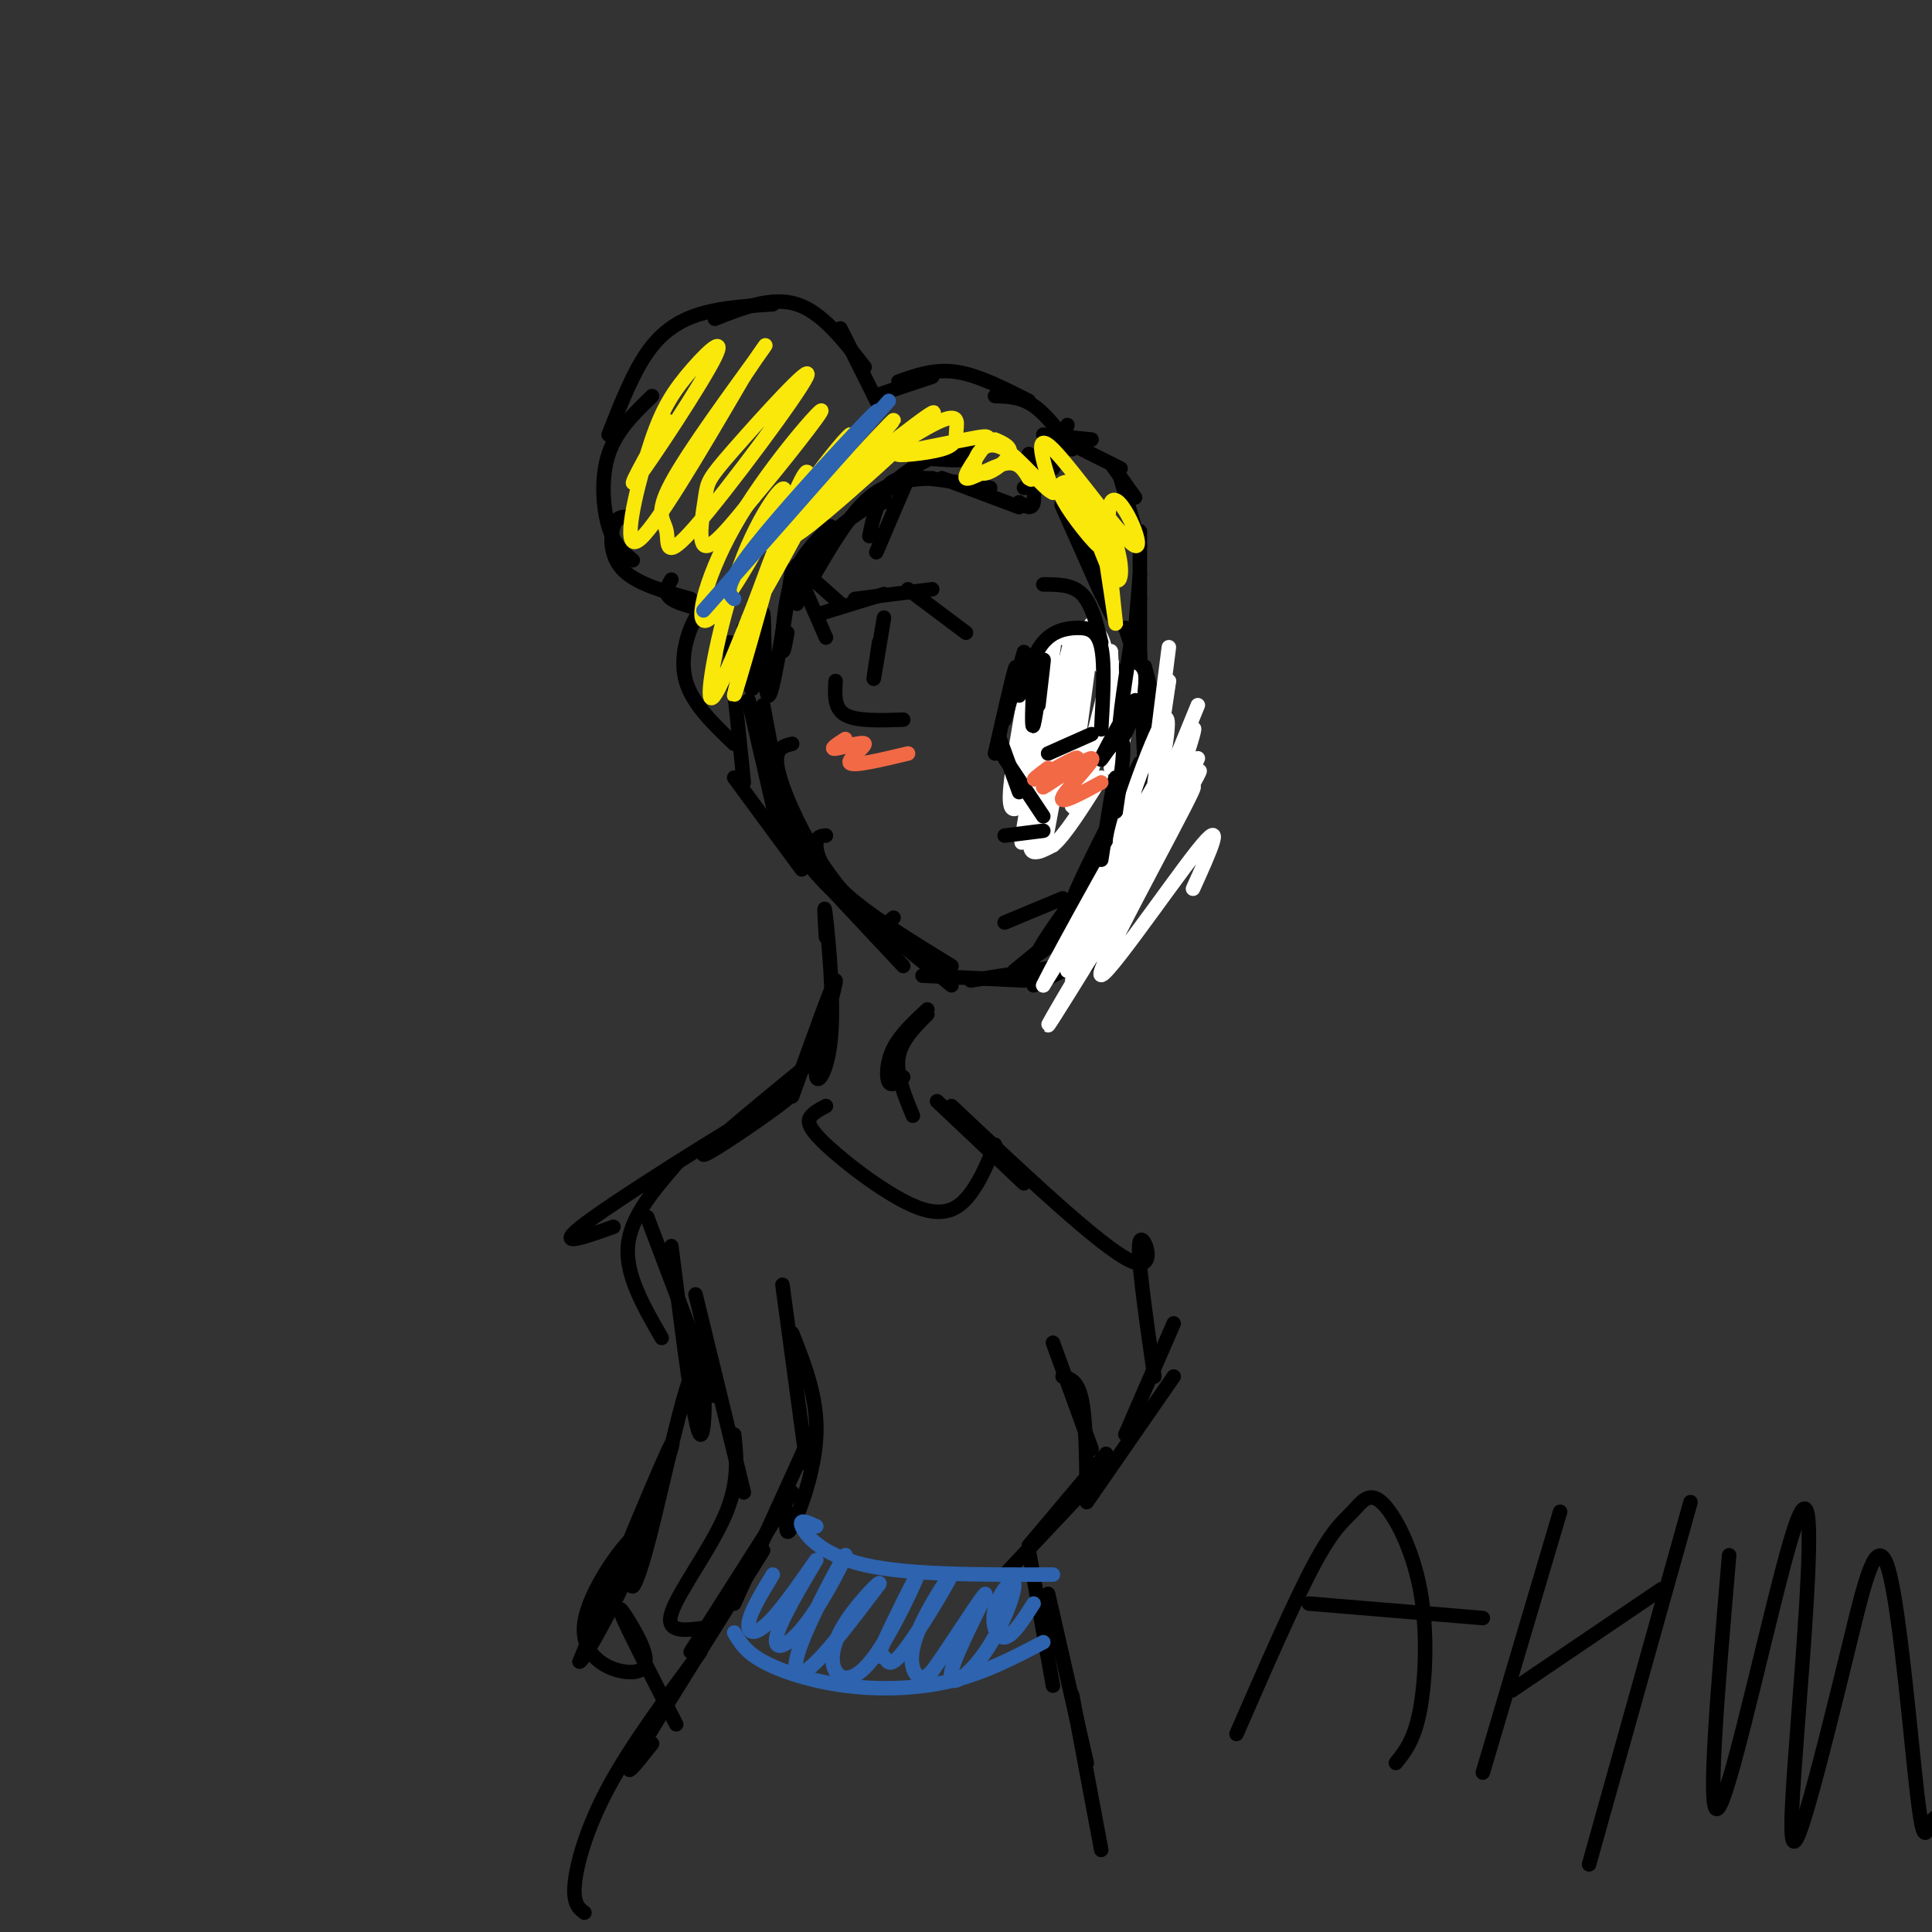 <svg viewBox='0 0 400 400' version='1.1' xmlns='http://www.w3.org/2000/svg' xmlns:xlink='http://www.w3.org/1999/xlink'><rect x="0" y="0" width="400" height="400" fill="#333333" stroke="none"/><g fill='none' stroke='rgb(0,0,0)' stroke-width='3' stroke-linecap='round' stroke-linejoin='round'><path d='M151,133c0.000,0.000 3.000,29.000 3,29'/><path d='M152,161c0.000,0.000 14.000,19.000 14,19'/><path d='M158,169c0.000,0.000 29.000,31.000 29,31'/><path d='M175,186c0.000,0.000 22.000,18.000 22,18'/><path d='M191,202c0.000,0.000 21.000,1.000 21,1'/><path d='M201,203c0.000,0.000 19.000,-3.000 19,-3'/><path d='M214,204c0.000,0.000 12.000,-6.000 12,-6'/><path d='M225,200c0.000,0.000 9.000,-15.000 9,-15'/><path d='M229,194c0.000,0.000 8.000,-15.000 8,-15'/><path d='M235,186c0.000,0.000 7.000,-20.000 7,-20'/><path d='M240,171c-0.750,3.083 -1.500,6.167 -1,4c0.500,-2.167 2.250,-9.583 4,-17'/><path d='M241,163c0.000,0.000 0.000,-14.000 0,-14'/><path d='M241,153c0.000,0.000 -4.000,-15.000 -4,-15'/><path d='M238,145c0.000,0.000 -5.000,-15.000 -5,-15'/><path d='M236,137c0.000,0.000 0.000,-13.000 0,-13'/><path d='M235,131c0.000,0.000 1.000,-12.000 1,-12'/><path d='M236,124c0.000,0.000 0.000,-14.000 0,-14'/><path d='M236,113c0.000,0.000 -4.000,-14.000 -4,-14'/><path d='M235,103c0.000,0.000 -5.000,-7.000 -5,-7'/><path d='M232,97c0.000,0.000 -10.000,-5.000 -10,-5'/><path d='M226,91c0.000,0.000 -10.000,-1.000 -10,-1'/><path d='M149,124c-1.667,0.533 -3.333,1.067 -5,4c-1.667,2.933 -3.333,8.267 -2,13c1.333,4.733 5.667,8.867 10,13'/><path d='M200,131c0.000,0.000 -12.000,-9.000 -12,-9'/><path d='M193,122c0.000,0.000 -16.000,2.000 -16,2'/><path d='M183,123c0.000,0.000 -13.000,4.000 -13,4'/><path d='M174,125c0.000,0.000 -9.000,-8.000 -9,-8'/><path d='M167,121c-1.333,-2.417 -2.667,-4.833 -2,-3c0.667,1.833 3.333,7.917 6,14'/><path d='M173,141c-0.167,2.833 -0.333,5.667 2,7c2.333,1.333 7.167,1.167 12,1'/><path d='M182,133c-0.689,4.556 -1.378,9.111 -1,7c0.378,-2.111 1.822,-10.889 2,-12c0.178,-1.111 -0.911,5.444 -2,12'/><path d='M180,111c0.761,-3.793 1.521,-7.586 5,-11c3.479,-3.414 9.675,-6.448 13,-7c3.325,-0.552 3.778,1.378 2,2c-1.778,0.622 -5.786,-0.063 -8,0c-2.214,0.063 -2.632,0.875 -4,4c-1.368,3.125 -3.684,8.562 -6,14'/><path d='M182,113c-1.000,2.333 -0.500,1.167 0,0'/><path d='M216,140c0.000,0.000 -3.000,10.000 -3,10'/><path d='M216,140c0.000,0.000 -4.000,15.000 -4,15'/><path d='M213,149c-0.833,1.250 -1.667,2.500 -1,4c0.667,1.500 2.833,3.250 5,5'/><path d='M216,155c-1.222,1.067 -2.444,2.133 -1,3c1.444,0.867 5.556,1.533 6,3c0.444,1.467 -2.778,3.733 -6,6'/><path d='M208,191c0.000,0.000 12.000,-5.000 12,-5'/><path d='M216,145c0.000,0.000 7.000,-11.000 7,-11'/><path d='M220,137c2.000,-3.917 4.000,-7.833 6,-7c2.000,0.833 4.000,6.417 6,12'/><path d='M233,151c0.000,0.000 -7.000,4.000 -7,4'/><path d='M229,153c0.000,0.000 -9.000,1.000 -9,1'/><path d='M224,140c-0.917,3.083 -1.833,6.167 -2,6c-0.167,-0.167 0.417,-3.583 1,-7'/><path d='M223,109c4.244,10.444 8.489,20.889 7,18c-1.489,-2.889 -8.711,-19.111 -10,-22c-1.289,-2.889 3.356,7.556 8,18'/><path d='M154,130c0.619,7.429 1.238,14.857 2,12c0.762,-2.857 1.667,-16.000 2,-15c0.333,1.000 0.095,16.143 1,17c0.905,0.857 2.952,-12.571 5,-26'/><path d='M163,131c-0.467,2.578 -0.933,5.156 -1,3c-0.067,-2.156 0.267,-9.044 2,-14c1.733,-4.956 4.867,-7.978 8,-11'/><path d='M165,125c1.167,-4.250 2.333,-8.500 5,-12c2.667,-3.500 6.833,-6.250 11,-9'/><path d='M168,120c3.917,-6.750 7.833,-13.500 12,-17c4.167,-3.500 8.583,-3.750 13,-4'/><path d='M183,104c0.167,-2.250 0.333,-4.500 4,-5c3.667,-0.500 10.833,0.750 18,2'/><path d='M195,99c0.000,0.000 16.000,6.000 16,6'/><path d='M211,104c1.333,0.833 2.667,1.667 3,0c0.333,-1.667 -0.333,-5.833 -1,-10'/><path d='M212,101c0.000,0.000 8.000,-6.000 8,-6'/><path d='M218,97c0.000,0.000 3.000,-9.000 3,-9'/><path d='M222,93c-2.667,-3.583 -5.333,-7.167 -8,-9c-2.667,-1.833 -5.333,-1.917 -8,-2'/><path d='M213,83c-5.250,-2.667 -10.500,-5.333 -15,-6c-4.500,-0.667 -8.250,0.667 -12,2'/><path d='M193,78c0.000,0.000 -12.000,4.000 -12,4'/><path d='M182,84c0.000,0.000 -8.000,-16.000 -8,-16'/><path d='M179,76c-4.417,-5.667 -8.833,-11.333 -14,-13c-5.167,-1.667 -11.083,0.667 -17,3'/><path d='M160,63c-5.289,0.333 -10.578,0.667 -15,2c-4.422,1.333 -7.978,3.667 -11,8c-3.022,4.333 -5.511,10.667 -8,17'/><path d='M135,82c-3.689,3.556 -7.378,7.111 -9,12c-1.622,4.889 -1.178,11.111 0,15c1.178,3.889 3.089,5.444 5,7'/><path d='M130,107c-1.178,-0.022 -2.356,-0.044 -3,2c-0.644,2.044 -0.756,6.156 2,9c2.756,2.844 8.378,4.422 14,6'/><path d='M139,120c-0.833,1.417 -1.667,2.833 0,4c1.667,1.167 5.833,2.083 10,3'/><path d='M155,145c0.000,0.000 6.000,26.000 6,26'/><path d='M158,146c1.833,9.833 3.667,19.667 6,26c2.333,6.333 5.167,9.167 8,12'/><path d='M164,154c-1.875,0.464 -3.750,0.929 -3,5c0.750,4.071 4.125,11.750 8,18c3.875,6.250 8.250,11.071 11,13c2.750,1.929 3.875,0.964 5,0'/><path d='M171,173c-1.022,0.067 -2.044,0.133 -2,2c0.044,1.867 1.156,5.533 6,10c4.844,4.467 13.422,9.733 22,15'/><path d='M236,135c0.000,0.000 1.000,24.000 1,24'/><path d='M235,138c1.417,6.583 2.833,13.167 2,19c-0.833,5.833 -3.917,10.917 -7,16'/><path d='M236,158c-7.995,15.536 -15.990,31.072 -14,30c1.990,-1.072 13.967,-18.751 12,-17c-1.967,1.751 -17.876,22.933 -19,26c-1.124,3.067 12.536,-11.981 15,-15c2.464,-3.019 -6.268,5.990 -15,15'/><path d='M215,197c-4.024,3.869 -6.583,6.042 -3,3c3.583,-3.042 13.310,-11.298 14,-12c0.690,-0.702 -7.655,6.149 -16,13'/></g>
<g fill='none' stroke='rgb(255,255,255)' stroke-width='3' stroke-linecap='round' stroke-linejoin='round'><path d='M247,184c3.535,-7.804 7.070,-15.608 1,-8c-6.070,7.608 -21.746,30.628 -20,25c1.746,-5.628 20.915,-39.903 19,-38c-1.915,1.903 -24.915,39.984 -25,40c-0.085,0.016 22.746,-38.034 24,-40c1.254,-1.966 -19.070,32.153 -26,44c-6.930,11.847 -0.465,1.424 6,-9'/><path d='M226,198c8.035,-13.322 25.121,-42.128 22,-38c-3.121,4.128 -26.450,41.189 -27,41c-0.550,-0.189 21.677,-37.628 22,-39c0.323,-1.372 -21.259,33.323 -23,36c-1.741,2.677 16.360,-26.664 19,-31c2.640,-4.336 -10.180,16.332 -23,37'/><path d='M216,204c2.521,-5.376 20.322,-37.316 24,-43c3.678,-5.684 -6.767,14.889 -8,14c-1.233,-0.889 6.745,-23.239 9,-26c2.255,-2.761 -1.213,14.068 -2,16c-0.787,1.932 1.106,-11.034 3,-24'/><path d='M242,141c-0.333,1.378 -2.667,16.822 -3,18c-0.333,1.178 1.333,-11.911 3,-25'/><path d='M218,144c1.135,-5.065 2.271,-10.131 1,-4c-1.271,6.131 -4.948,23.458 -5,21c-0.052,-2.458 3.522,-24.700 3,-23c-0.522,1.700 -5.141,27.342 -5,27c0.141,-0.342 5.040,-26.669 6,-31c0.960,-4.331 -2.020,13.335 -5,31'/><path d='M213,165c-1.417,8.488 -2.458,14.208 0,4c2.458,-10.208 8.415,-36.345 9,-37c0.585,-0.655 -4.202,24.173 -6,36c-1.798,11.827 -0.606,10.655 2,-2c2.606,-12.655 6.625,-36.792 6,-34c-0.625,2.792 -5.893,32.512 -7,39c-1.107,6.488 1.946,-10.256 5,-27'/><path d='M222,144c2.069,-9.568 4.740,-19.987 4,-12c-0.740,7.987 -4.892,34.381 -4,35c0.892,0.619 6.826,-24.537 8,-29c1.174,-4.463 -2.413,11.769 -6,28'/><path d='M224,166c1.077,-2.813 6.769,-23.845 8,-25c1.231,-1.155 -2.000,17.567 -2,18c0.000,0.433 3.231,-17.422 4,-19c0.769,-1.578 -0.923,13.121 -2,15c-1.077,1.879 -1.538,-9.060 -2,-20'/><path d='M230,135c-0.253,-1.508 0.115,4.722 0,5c-0.115,0.278 -0.714,-5.396 -2,-8c-1.286,-2.604 -3.258,-2.140 -3,0c0.258,2.140 2.746,5.955 3,6c0.254,0.045 -1.726,-3.679 -3,-6c-1.274,-2.321 -1.843,-3.240 -3,2c-1.157,5.240 -2.902,16.640 -3,18c-0.098,1.360 1.451,-7.320 3,-16'/><path d='M222,136c0.176,-3.289 -0.884,-3.512 -2,-4c-1.116,-0.488 -2.287,-1.241 -4,7c-1.713,8.241 -3.967,25.476 -4,24c-0.033,-1.476 2.154,-21.664 2,-25c-0.154,-3.336 -2.649,10.181 -4,19c-1.351,8.819 -1.558,12.941 2,9c3.558,-3.941 10.881,-15.946 11,-15c0.119,0.946 -6.966,14.842 -9,21c-2.034,6.158 0.983,4.579 4,3'/><path d='M218,175c2.333,-1.833 6.167,-7.917 10,-14'/><path d='M248,157c-4.071,9.173 -8.143,18.345 -7,14c1.143,-4.345 7.500,-22.208 6,-20c-1.500,2.208 -10.857,24.488 -12,27c-1.143,2.512 5.929,-14.744 13,-32'/></g>
<g fill='none' stroke='rgb(0,0,0)' stroke-width='3' stroke-linecap='round' stroke-linejoin='round'><path d='M212,135c0.000,0.000 -4.000,14.000 -4,14'/><path d='M210,142c0.333,-2.667 0.667,-5.333 0,-3c-0.667,2.333 -2.333,9.667 -4,17'/><path d='M207,153c0.000,0.000 4.000,11.000 4,11'/><path d='M208,157c0.000,0.000 8.000,12.000 8,12'/><path d='M211,144c1.470,-4.292 2.940,-8.583 5,-11c2.060,-2.417 4.708,-2.958 7,-3c2.292,-0.042 4.226,0.417 5,4c0.774,3.583 0.387,10.292 0,17'/><path d='M214,140c-0.244,5.867 -0.489,11.733 0,10c0.489,-1.733 1.711,-11.067 2,-13c0.289,-1.933 -0.356,3.533 -1,9'/><path d='M216,121c3.000,0.000 6.000,0.000 8,2c2.000,2.000 3.000,6.000 4,10'/><path d='M216,172c0.000,0.000 -8.000,1.000 -8,1'/><path d='M171,194c-0.250,-4.158 -0.501,-8.316 0,-4c0.501,4.316 1.753,17.105 1,25c-0.753,7.895 -3.510,10.895 -3,6c0.510,-4.895 4.289,-17.684 4,-18c-0.289,-0.316 -4.644,11.842 -9,24'/><path d='M192,209c-2.778,2.578 -5.556,5.156 -7,8c-1.444,2.844 -1.556,5.956 -1,7c0.556,1.044 1.778,0.022 3,-1'/><path d='M192,210c-2.750,2.750 -5.500,5.500 -6,9c-0.500,3.500 1.250,7.750 3,12'/><path d='M169,219c-12.857,10.542 -25.714,21.083 -23,20c2.714,-1.083 21.000,-13.792 17,-12c-4.000,1.792 -30.286,18.083 -40,25c-9.714,6.917 -2.857,4.458 4,2'/><path d='M140,241c-4.750,5.500 -9.500,11.000 -10,17c-0.500,6.000 3.250,12.500 7,19'/><path d='M134,252c0.000,0.000 14.000,37.000 14,37'/><path d='M144,268c0.000,0.000 10.000,41.000 10,41'/><path d='M194,228c0.000,0.000 18.000,17.000 18,17'/><path d='M197,229c15.467,14.578 30.933,29.156 37,32c6.067,2.844 2.733,-6.044 2,-4c-0.733,2.044 1.133,15.022 3,28'/><path d='M243,274c0.000,0.000 -10.000,23.000 -10,23'/><path d='M243,285c0.000,0.000 -18.000,26.000 -18,26'/><path d='M218,278c0.000,0.000 8.000,22.000 8,22'/><path d='M220,285c1.583,0.417 3.167,0.833 4,5c0.833,4.167 0.917,12.083 1,20'/><path d='M229,301c0.000,0.000 -16.000,19.000 -16,19'/><path d='M224,309c0.000,0.000 -16.000,17.000 -16,17'/><path d='M213,321c0.000,0.000 5.000,28.000 5,28'/><path d='M217,330c0.000,0.000 8.000,35.000 8,35'/><path d='M222,351c0.000,0.000 6.000,32.000 6,32'/><path d='M162,266c0.000,0.000 5.000,37.000 5,37'/><path d='M164,276c2.644,6.689 5.289,13.378 5,21c-0.289,7.622 -3.511,16.178 -5,19c-1.489,2.822 -1.244,-0.089 -1,-3'/><path d='M167,299c0.000,0.000 -15.000,33.000 -15,33'/><path d='M164,309c0.000,0.000 -21.000,33.000 -21,33'/><path d='M158,321c-11.083,17.667 -22.167,35.333 -26,42c-3.833,6.667 -0.417,2.333 3,-2'/><path d='M145,342c-7.200,9.733 -14.400,19.467 -19,28c-4.600,8.533 -6.600,15.867 -7,20c-0.400,4.133 0.800,5.067 2,6'/><path d='M152,297c0.533,5.022 1.067,10.044 -2,17c-3.067,6.956 -9.733,15.844 -11,20c-1.267,4.156 2.867,3.578 7,3'/><path d='M171,229c-1.112,0.568 -2.223,1.136 -3,2c-0.777,0.864 -1.219,2.026 3,6c4.219,3.974 13.097,10.762 19,13c5.903,2.238 8.829,-0.075 11,-3c2.171,-2.925 3.585,-6.463 5,-10'/><path d='M234,134c-1.431,9.356 -2.861,18.711 -2,19c0.861,0.289 4.014,-8.490 3,-8c-1.014,0.490 -6.196,10.247 -7,12c-0.804,1.753 2.770,-4.499 4,-4c1.230,0.499 0.115,7.750 -1,15'/><path d='M231,168c-0.022,0.022 0.422,-7.422 0,-7c-0.422,0.422 -1.711,8.711 -3,17'/><path d='M226,152c0.000,0.000 -9.000,4.000 -9,4'/><path d='M256,359c5.976,-13.705 11.951,-27.410 16,-35c4.049,-7.590 6.171,-9.064 8,-11c1.829,-1.936 3.367,-4.333 6,-2c2.633,2.333 6.363,9.397 8,18c1.637,8.603 1.182,18.744 0,25c-1.182,6.256 -3.091,8.628 -5,11'/><path d='M271,332c0.000,0.000 36.000,3.000 36,3'/><path d='M323,313c0.000,0.000 -16.000,54.000 -16,54'/><path d='M313,350c0.000,0.000 31.000,-21.000 31,-21'/><path d='M350,311c0.000,0.000 -21.000,75.000 -21,75'/><path d='M358,322c-2.426,28.411 -4.853,56.822 -2,52c2.853,-4.822 10.984,-42.878 15,-56c4.016,-13.122 3.916,-1.312 3,14c-0.916,15.312 -2.649,34.125 -3,43c-0.351,8.875 0.680,7.813 3,0c2.320,-7.813 5.928,-22.375 9,-35c3.072,-12.625 5.607,-23.312 8,-15c2.393,8.312 4.644,35.622 6,47c1.356,11.378 1.816,6.822 3,5c1.184,-1.822 3.092,-0.911 5,0'/><path d='M139,258c2.385,19.107 4.770,38.214 6,39c1.230,0.786 1.305,-16.748 -1,-14c-2.305,2.748 -6.989,25.778 -10,37c-3.011,11.222 -4.349,10.637 -2,2c2.349,-8.637 8.385,-25.325 7,-23c-1.385,2.325 -10.193,23.662 -19,45'/><path d='M120,344c0.912,0.175 12.691,-21.889 13,-26c0.309,-4.111 -10.854,9.730 -12,18c-1.146,8.270 7.724,10.969 11,10c3.276,-0.969 0.959,-5.607 -1,-9c-1.959,-3.393 -3.560,-5.541 -2,-2c1.560,3.541 6.280,12.770 11,22'/></g>
<g fill='none' stroke='rgb(250,232,11)' stroke-width='3' stroke-linecap='round' stroke-linejoin='round'><path d='M138,87c-4.479,7.947 -8.957,15.895 -6,12c2.957,-3.895 13.350,-19.632 16,-25c2.650,-5.368 -2.444,-0.367 -6,4c-3.556,4.367 -5.573,8.099 -8,16c-2.427,7.901 -5.265,19.972 -2,18c3.265,-1.972 12.632,-17.986 22,-34'/><path d='M154,78c4.877,-7.330 6.069,-8.655 2,-3c-4.069,5.655 -13.399,18.289 -17,25c-3.601,6.711 -1.475,7.500 -1,10c0.475,2.500 -0.703,6.711 6,-1c6.703,-7.711 21.288,-27.342 23,-31c1.712,-3.658 -9.448,8.659 -15,15c-5.552,6.341 -5.495,6.707 -6,10c-0.505,3.293 -1.573,9.512 0,10c1.573,0.488 5.786,-4.756 10,-10'/><path d='M156,103c5.657,-6.659 14.800,-18.305 14,-18c-0.800,0.305 -11.541,12.561 -18,24c-6.459,11.439 -8.634,22.063 -5,19c3.634,-3.063 13.077,-19.811 15,-25c1.923,-5.189 -3.675,1.180 -8,12c-4.325,10.820 -7.379,26.091 -7,29c0.379,2.909 4.189,-6.546 8,-16'/><path d='M155,128c2.985,-7.395 6.447,-17.884 5,-12c-1.447,5.884 -7.802,28.140 -8,28c-0.198,-0.140 5.761,-22.677 10,-35c4.239,-12.323 6.757,-14.433 4,-7c-2.757,7.433 -10.788,24.409 -10,24c0.788,-0.409 10.394,-18.205 20,-36'/><path d='M176,90c-2.523,1.721 -18.831,24.025 -16,23c2.831,-1.025 24.800,-25.378 25,-26c0.200,-0.622 -21.369,22.486 -21,24c0.369,1.514 22.677,-18.568 28,-24c5.323,-5.432 -6.338,3.784 -18,13'/><path d='M174,100c1.220,-0.710 13.271,-8.985 19,-12c5.729,-3.015 5.134,-0.770 5,1c-0.134,1.770 0.191,3.064 -3,4c-3.191,0.936 -9.897,1.512 -9,1c0.897,-0.512 9.398,-2.112 14,-3c4.602,-0.888 5.306,-1.063 4,1c-1.306,2.063 -4.621,6.363 -4,7c0.621,0.637 5.177,-2.389 8,-3c2.823,-0.611 3.911,1.195 5,3'/><path d='M213,99c0.833,0.500 0.417,0.250 0,0'/></g>
<g fill='none' stroke='rgb(45,99,175)' stroke-width='3' stroke-linecap='round' stroke-linejoin='round'><path d='M152,124c-1.333,-1.220 -2.667,-2.440 6,-13c8.667,-10.560 27.333,-30.458 23,-25c-4.333,5.458 -31.667,36.274 -35,40c-3.333,3.726 17.333,-19.637 38,-43'/><path d='M169,316c-1.844,-0.844 -3.689,-1.689 -3,0c0.689,1.689 3.911,5.911 13,8c9.089,2.089 24.044,2.044 39,2'/><path d='M216,340c-6.012,3.155 -12.024,6.310 -19,8c-6.976,1.690 -14.917,1.917 -22,1c-7.083,-0.917 -13.310,-2.976 -17,-5c-3.690,-2.024 -4.845,-4.012 -6,-6'/><path d='M160,326c-2.334,3.860 -4.669,7.720 -5,10c-0.331,2.280 1.340,2.981 5,-1c3.660,-3.981 9.308,-12.642 9,-12c-0.308,0.642 -6.572,10.587 -8,15c-1.428,4.413 1.979,3.293 6,-2c4.021,-5.293 8.655,-14.759 8,-14c-0.655,0.759 -6.599,11.743 -9,18c-2.401,6.257 -1.257,7.788 2,5c3.257,-2.788 8.629,-9.894 14,-17'/><path d='M182,328c0.784,-1.384 -4.254,3.657 -7,8c-2.746,4.343 -3.198,7.989 -2,10c1.198,2.011 4.047,2.386 8,-3c3.953,-5.386 9.009,-16.532 9,-17c-0.009,-0.468 -5.083,9.744 -7,14c-1.917,4.256 -0.676,2.557 0,3c0.676,0.443 0.789,3.027 4,-1c3.211,-4.027 9.520,-14.667 10,-16c0.480,-1.333 -4.871,6.641 -7,12c-2.129,5.359 -1.037,8.103 0,9c1.037,0.897 2.018,-0.051 3,-1'/><path d='M193,346c3.463,-4.750 10.621,-16.126 11,-16c0.379,0.126 -6.021,11.752 -7,16c-0.979,4.248 3.464,1.116 7,-4c3.536,-5.116 6.164,-12.217 6,-14c-0.164,-1.783 -3.121,1.751 -4,5c-0.879,3.249 0.320,6.214 2,6c1.680,-0.214 3.840,-3.607 6,-7'/></g>
<g fill='none' stroke='rgb(242,105,70)' stroke-width='3' stroke-linecap='round' stroke-linejoin='round'><path d='M175,153c-1.685,1.089 -3.369,2.179 -2,2c1.369,-0.179 5.792,-1.625 6,-1c0.208,0.625 -3.798,3.321 -3,4c0.798,0.679 6.399,-0.661 12,-2'/><path d='M217,159c-2.061,1.547 -4.122,3.095 -2,2c2.122,-1.095 8.428,-4.832 8,-4c-0.428,0.832 -7.589,6.233 -7,6c0.589,-0.233 8.928,-6.101 10,-6c1.072,0.101 -5.122,6.172 -6,8c-0.878,1.828 3.561,-0.586 8,-3'/></g>
<g fill='none' stroke='rgb(250,232,11)' stroke-width='3' stroke-linecap='round' stroke-linejoin='round'><path d='M223,100c-1.104,-0.204 -2.208,-0.407 -3,0c-0.792,0.407 -1.272,1.426 1,5c2.272,3.574 7.296,9.703 7,8c-0.296,-1.703 -5.914,-11.238 -6,-13c-0.086,-1.762 5.358,4.249 8,10c2.642,5.751 2.480,11.241 1,10c-1.480,-1.241 -4.280,-9.212 -5,-12c-0.720,-2.788 0.640,-0.394 2,2'/><path d='M228,110c1.203,6.369 3.212,21.292 3,19c-0.212,-2.292 -2.644,-21.800 -1,-25c1.644,-3.200 7.366,9.908 5,9c-2.366,-0.908 -12.819,-15.831 -17,-20c-4.181,-4.169 -2.091,2.415 0,9'/><path d='M218,102c-1.892,-0.704 -6.623,-6.965 -10,-9c-3.377,-2.035 -5.400,0.156 -6,2c-0.600,1.844 0.223,3.343 2,3c1.777,-0.343 4.508,-2.526 5,-4c0.492,-1.474 -1.254,-2.237 -3,-3'/></g>
</svg>